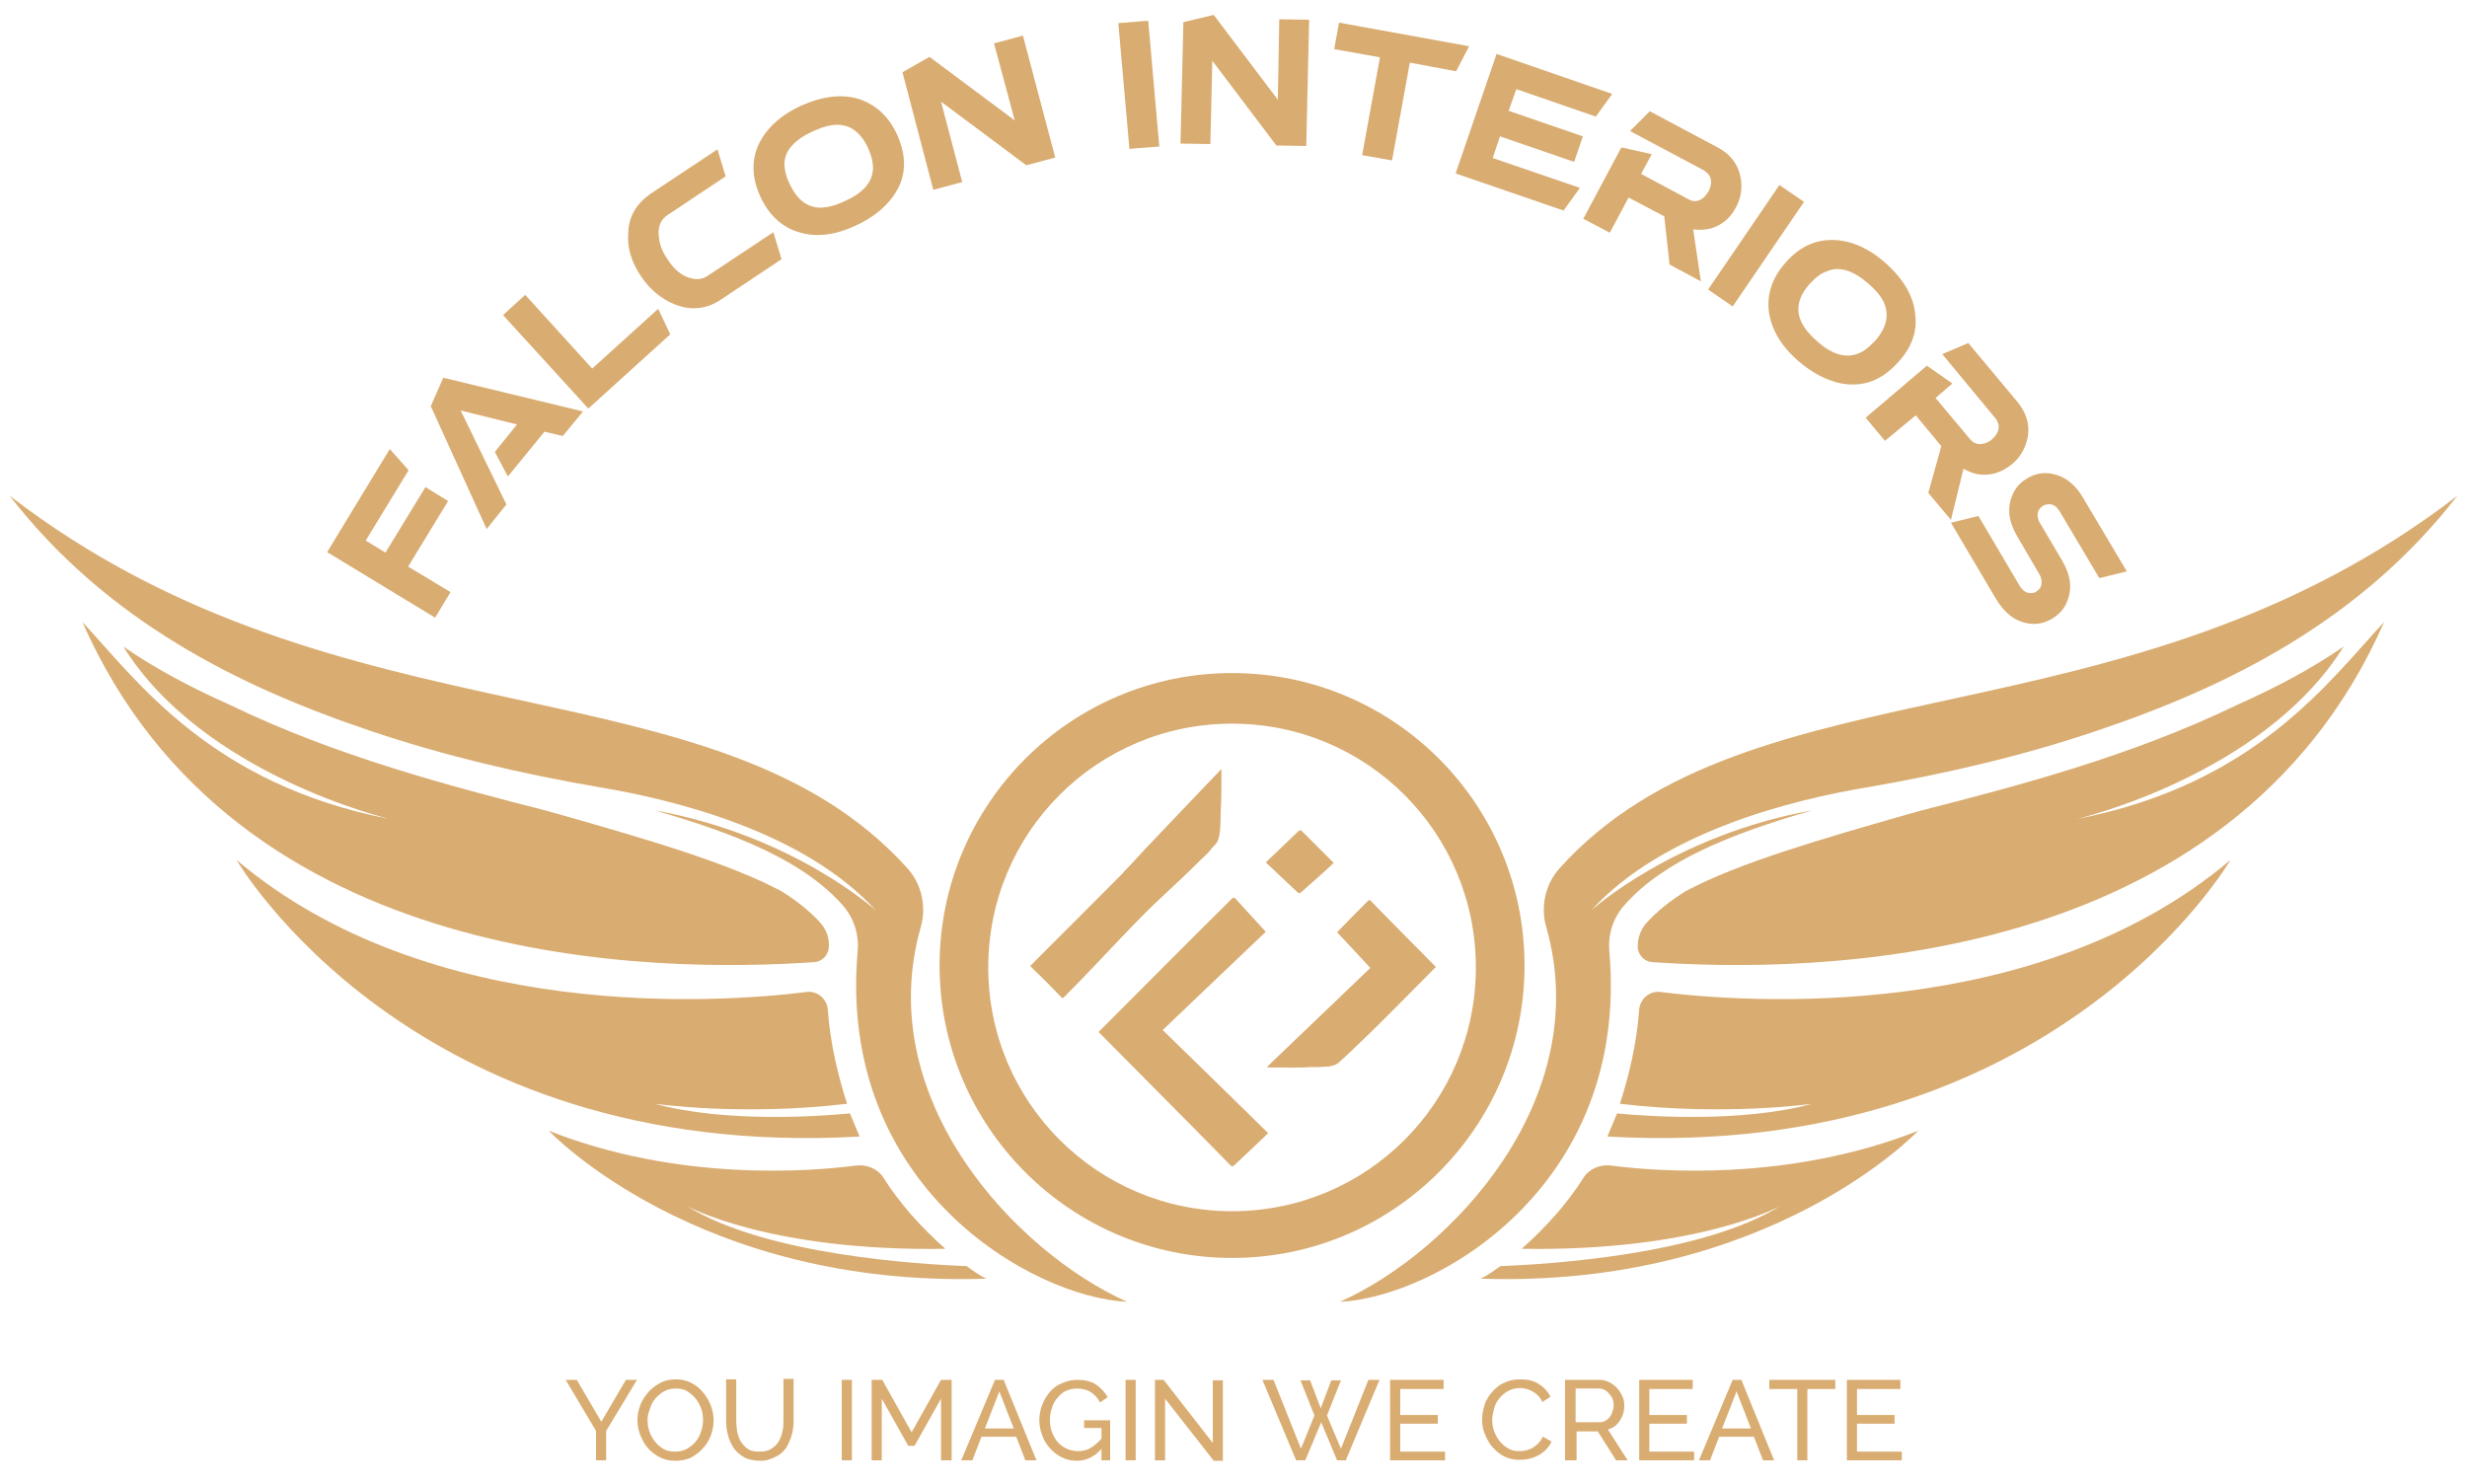 <svg xmlns="http://www.w3.org/2000/svg" xmlns:xlink="http://www.w3.org/1999/xlink" id="Layer_1" x="0px" y="0px" viewBox="0 0 512 308" style="enable-background:new 0 0 512 308;" xml:space="preserve"><style type="text/css">	.st0{fill:#FFFFFF;}	.st1{fill:#D9AC71;}</style><g>	<g id="XMLID_00000013873986901604377280000011650538119293887390_">		<g>			<path id="XMLID_00000109711436643102742980000003276372986755549597_" class="st1" d="M170.4,191.7c-2.2-2.5-5-4.7-8.2-6.7    c-10.8-5.8-27.9-10.8-46.9-16.2c-0.5-0.1-0.9-0.2-1.4-0.4c-20.7-5.3-44.1-11.4-66.2-22.1c-8.1-3.6-15.6-7.6-22.1-12.1    C42.2,160.9,80.9,170,80.9,170c-37-7.2-52.2-28.4-63.8-40.9c32,72.8,119.8,72.8,151.9,70.6c1.6-0.1,2.8-1.4,3-2.9c0,0,0,0,0,0    C172.2,195,171.6,193.1,170.4,191.7z"></path>			<path id="XMLID_00000090280902097761611620000017100778497711840672_" class="st1" d="M176.4,231.1c-6.2,0.6-25.8,2-40.5-2    c0,0,18.1,2.6,39.9,0c-1.8-5.6-3.5-12.4-4-19.6c-0.2-2.2-2.2-3.9-4.4-3.6c-17.7,2.2-78.1,6.6-118.3-27.4    c0,0,36.3,62.7,129.3,57.4l0,0C177.7,234.3,177.1,232.7,176.4,231.1z"></path>			<path id="XMLID_00000060007781969623646190000008487892339484737726_" class="st1" d="M200.6,262.8c-10-0.4-41.7-2.3-58.1-12.5    c0,0,17.1,9.5,53.7,8.9c-2.4-2.1-4.8-4.5-7.1-7.1c-1.9-2.2-3.9-4.7-5.7-7.6c-1.2-1.9-3.4-2.8-5.6-2.6c-9.7,1.3-37.1,3.4-63.9-7.2    c0,0,30.8,32.7,90.8,30.7C203.2,264.7,201.9,263.7,200.6,262.8z"></path>			<path id="XMLID_00000157281719877896624210000017595892693561852604_" class="st1" d="M191.1,192.4c1.2-4.2,0.2-8.8-2.7-12.1    C148.7,136.1,71,156,2,102.9c20,25.8,47.3,39.5,74.6,48.7c15.6,5.3,31.6,9,47.8,11.8c15.7,2.6,42.6,9.3,57.4,25.6    c0,0-17.1-15.6-45.9-20.8c17,4.9,30.9,10.5,39,19.7c2.3,2.6,3.4,6,3.1,9.5c-4.3,49.1,36.4,71.9,55.9,72.8    C210.9,259.9,180.9,228.2,191.1,192.4z"></path>		</g>	</g>	<g id="XMLID_00000118357726850531543230000012515499220579118777_">		<g>			<path id="XMLID_00000091011411472239280990000009414973623011040679_" class="st1" d="M341.6,191.7c2.2-2.5,5-4.7,8.2-6.7    c10.8-5.8,27.9-10.8,46.9-16.2c0.5-0.1,0.9-0.2,1.4-0.4c20.7-5.3,44.1-11.4,66.2-22.1c8.1-3.6,15.6-7.6,22.1-12.1    c-16.7,26.8-55.4,35.8-55.4,35.8c37-7.2,52.2-28.4,63.8-40.9c-32,72.8-119.8,72.8-151.9,70.6c-1.6-0.1-2.8-1.4-3-2.9c0,0,0,0,0,0    C339.8,195,340.4,193.1,341.6,191.7z"></path>			<path id="XMLID_00000097489691328150673110000009235446932571431317_" class="st1" d="M335.6,231.1c6.2,0.6,25.8,2,40.5-2    c0,0-18.1,2.6-39.9,0c1.8-5.6,3.5-12.4,4-19.6c0.2-2.2,2.2-3.9,4.4-3.6c17.7,2.2,78.1,6.6,118.3-27.4c0,0-36.3,62.7-129.3,57.4    l0,0C334.3,234.3,334.9,232.7,335.6,231.1z"></path>			<path id="XMLID_00000116944610933120252610000017396770787085921668_" class="st1" d="M311.4,262.8c10-0.4,41.7-2.3,58.1-12.5    c0,0-17.1,9.5-53.7,8.9c2.4-2.1,4.8-4.5,7.1-7.1c1.9-2.2,3.9-4.7,5.7-7.6c1.2-1.9,3.4-2.8,5.6-2.6c9.7,1.3,37.1,3.4,63.9-7.2    c0,0-30.8,32.7-90.8,30.7C308.8,264.7,310.1,263.7,311.4,262.8z"></path>			<path id="XMLID_00000013174703987131254810000010661362998092941998_" class="st1" d="M320.9,192.4c-1.2-4.2-0.2-8.8,2.7-12.1    C363.3,136.1,441,156,510,102.9c-20,25.8-47.3,39.5-74.6,48.7c-15.6,5.3-31.6,9-47.8,11.8c-15.7,2.6-42.6,9.3-57.4,25.6    c0,0,17.1-15.6,45.9-20.8c-17,4.9-30.9,10.5-39,19.7c-2.3,2.6-3.4,6-3.1,9.5c4.3,49.1-36.4,71.9-55.9,72.8    C301.1,259.9,331.1,228.2,320.9,192.4z"></path>		</g>	</g>	<path class="st1" d="M255.7,139.7c-33.5,0-60.7,27.2-60.7,60.7s27.2,60.7,60.7,60.7s60.7-27.2,60.7-60.7S289.3,139.7,255.7,139.7z   M255.7,251.4c-27.9,0-50.6-22.6-50.6-50.6s22.6-50.6,50.6-50.6s50.6,22.6,50.6,50.6S283.7,251.4,255.7,251.4z"></path>	<g>		<path class="st1" d="M228,214.2c9.1-9.1,18.3-18.4,27.9-27.9c2,2.2,4.1,4.5,6.5,7.1c-6.9,6.6-14,13.3-21.4,20.4   c7.8,7.6,14.8,14.4,21.9,21.4c-2.9,2.8-5.2,4.9-7.3,6.9C246.5,232.8,237.3,223.6,228,214.2z"></path>		<path class="st1" d="M220.4,207.1c-2.4-2.5-4.6-4.7-6.6-6.6c8.6-8.6,17.1-17.1,25.7-25.7c5.3-5.3,17.9-5.5,11.2,2.2   C240.1,186.5,230.5,197,220.4,207.1z"></path>		<path class="st1" d="M262.9,221.5c7.7-7.4,14.5-13.9,21.5-20.6c-2.8-3-4.9-5.3-6.9-7.4c2.3-2.4,4.5-4.6,6.6-6.7   c4.3,4.4,8.8,9,13.7,13.9c-6.5,6.5-13.1,13.4-20.1,19.8c-1.4,1.3-4.6,0.8-7,1C268.5,221.6,266.3,221.5,262.9,221.5z"></path>		<path class="st1" d="M269.5,185.4c-2.2-2.1-4.4-4.1-6.8-6.4c2.5-2.4,4.7-4.5,7-6.7c2.2,2.2,4.4,4.4,6.8,6.8   C274.3,181.1,272,183.2,269.5,185.4z"></path>	</g></g><g>	<path class="st1" d="M84.7,117.6l8.8,5.3l-3.2,5.3l-22.4-13.6l13-21.4l3.9,4.4l-8.9,14.6l4.1,2.5l8.3-13.6L93,104L84.7,117.6z"></path>	<path class="st1" d="M105.4,98.9l-2.7-5.1l4.6-5.7l-11.7-2.9l9.5,19.5l-4.1,5.1L89.4,84.3l2.6-5.9l29,7l-4.2,5.1l-3.8-0.9  L105.4,98.9z"></path>	<path class="st1" d="M104.4,65.4l4.6-4.2l13.9,15.3l13.7-12.4l2.5,5.3l-17,15.4L104.4,65.4z"></path>	<path class="st1" d="M134.9,40.3l14-9.3l1.7,5.6l-12,8c-1.6,1-2.2,2.7-1.8,5c0.2,1.5,0.8,2.9,1.8,4.3c1.4,2.2,3.1,3.5,5,3.9  c1.3,0.3,2.4,0.1,3.5-0.7l13.4-8.9l1.7,5.6l-12.6,8.4c-3,2-6.2,2.3-9.5,1c-2.8-1.1-5.2-3.1-7.1-5.9c-2-3-2.9-6-2.6-9.1  C130.5,44.9,132.1,42.3,134.9,40.3z"></path>	<path class="st1" d="M186.2,28c2.1,4.7,1.9,8.9-0.8,12.7c-1.8,2.5-4.4,4.6-8,6.2c-4.3,2-8.3,2.4-11.9,1.2c-3.4-1.1-6-3.6-7.7-7.3  c-2-4.4-1.9-8.5,0.4-12.2c1.7-2.7,4.3-4.9,7.9-6.6c4.7-2.1,8.9-2.6,12.6-1.3C182.1,22,184.6,24.4,186.2,28z M163.9,38.2  c1.6,3.4,3.8,5,6.7,4.9c1.4-0.1,3-0.5,4.8-1.4c4.3-1.9,6.2-4.6,5.7-7.9c-0.1-1-0.5-2-0.9-3c-1.8-3.9-4.5-5.5-8.2-4.7  c-1,0.2-2,0.6-3.2,1.1c-3.9,1.8-5.9,4-6,6.7C162.8,35.1,163.1,36.6,163.9,38.2z"></path>	<path class="st1" d="M206.3,9l6-1.6l6.7,25.3l-6,1.6l-17.7-13.2l4.4,16.7l-6,1.6l-6.4-24.4l5.6-3.2l17.7,13.2L206.3,9z"></path>	<path class="st1" d="M232.1,4.8l6.2-0.5l2.3,26.1l-6.2,0.5L232.1,4.8z"></path>	<path class="st1" d="M265.5,4l6.2,0.1l-0.6,26.2l-6.2-0.1l-13.3-17.6l-0.4,17.3l-6.2-0.1l0.6-25.2l6.3-1.5l13.3,17.6L265.5,4z"></path>	<path class="st1" d="M276.9,10.2l1-5.5l27,4.9l-2.7,5.2l-9.6-1.8l-3.7,20.3l-6.2-1.1l3.7-20.3L276.9,10.2z"></path>	<path class="st1" d="M311.3,28.3l-1.5,4.5l18.1,6.2l-3.4,4.7L302.1,36l8.5-24.8l24,8.3l-3.4,4.7l-16.5-5.7l-1.6,4.5l15.4,5.3  l-1.8,5.3L311.3,28.3z"></path>	<path class="st1" d="M336.5,30.6l6.3,1.4l-2.2,4.1l9.9,5.3c1.1,0.6,2.1,0.4,3.1-0.4c0.4-0.4,0.7-0.8,1-1.3c0.6-1.2,0.7-2.3,0.2-3.2  c-0.3-0.5-0.7-0.8-1.1-1.1l-15.4-8.2l4.1-4.1l13.9,7.4c2.9,1.5,4.5,3.7,5,6.6c0.3,2.1,0,4-1,5.9c-1.2,2.3-2.9,3.7-5.2,4.4  c-1.2,0.3-2.4,0.4-3.7,0.2l1.6,10.8l-6.5-3.5l-1.1-10l-7.4-3.9l-3.9,7.3l-5.5-2.9L336.5,30.6z"></path>	<path class="st1" d="M369.3,38.4l5.1,3.5l-14.8,21.7l-5.1-3.5L369.3,38.4z"></path>	<path class="st1" d="M394.1,75c-3.4,3.9-7.3,5.4-11.9,4.6c-3-0.6-6-2.1-9-4.7c-3.6-3.1-5.6-6.6-6.1-10.3c-0.4-3.6,0.7-6.9,3.4-10  c3.2-3.7,6.9-5.2,11.3-4.7c3.2,0.4,6.3,1.9,9.3,4.5c3.9,3.4,6.1,7.1,6.4,11C397.9,68.8,396.8,72,394.1,75z M375.6,58.9  c-2.5,2.8-3,5.6-1.6,8.2c0.6,1.2,1.7,2.5,3.2,3.8c3.5,3.1,6.7,3.7,9.6,1.9c0.8-0.5,1.6-1.3,2.4-2.1c2.8-3.2,3.1-6.4,0.9-9.4  c-0.6-0.8-1.4-1.6-2.3-2.4c-3.2-2.8-6.1-3.7-8.6-2.6C377.9,56.7,376.8,57.6,375.6,58.9z"></path>	<path class="st1" d="M399.9,75.9l5.3,3.7l-3.5,3l7.2,8.6c0.8,0.9,1.8,1.2,3.1,0.8c0.5-0.2,1-0.4,1.4-0.8c1-0.9,1.5-1.8,1.4-2.9  c-0.1-0.5-0.3-1-0.6-1.4l-11.1-13.4l5.4-2.3l10.1,12.1c2.1,2.5,2.8,5.2,2.1,8c-0.5,2-1.5,3.7-3.2,5.1c-2,1.6-4.1,2.3-6.5,2.1  c-1.2-0.1-2.4-0.6-3.5-1.2l-2.6,10.6l-4.7-5.6l2.7-9.7l-5.3-6.4l-6.4,5.3l-4-4.8L399.9,75.9z"></path>	<path class="st1" d="M418.7,111.4c-1.8-3-2.2-5.9-1.1-8.5c0.6-1.6,1.7-2.8,3.1-3.6c2-1.2,4-1.4,6.2-0.7c2.2,0.7,4,2.3,5.4,4.7  l9.1,15.3l-5.7,1.4l-8.2-13.8c-0.7-1.2-1.6-1.7-2.6-1.5c-0.3,0-0.6,0.1-0.9,0.3c-0.8,0.5-1.2,1.2-1.1,2.2c0.1,0.5,0.2,1,0.5,1.4  l4.6,7.8c1.7,2.9,2.1,5.6,1.1,8.2c-0.6,1.7-1.7,2.9-3.2,3.8c-2,1.2-4,1.4-6.2,0.7c-2.2-0.7-3.9-2.3-5.4-4.7l-9.4-15.9l5.7-1.4  l8.5,14.4c0.7,1.2,1.6,1.7,2.6,1.6c0.3,0,0.6-0.1,0.9-0.3c0.8-0.5,1.2-1.2,1.1-2.2c0-0.5-0.2-1-0.5-1.5L418.7,111.4z"></path></g><g>	<path class="st1" d="M119.7,286.4l5.1,8.7l5.1-8.7h2.3l-6.4,10.6v6.1h-2.1v-6.1l-6.3-10.6H119.7z"></path>	<path class="st1" d="M140.2,303.2c-1.2,0-2.2-0.2-3.2-0.7c-1-0.5-1.8-1.1-2.5-1.9s-1.2-1.7-1.6-2.7c-0.4-1-0.6-2.1-0.6-3.1  c0-1.1,0.2-2.2,0.6-3.2s1-1.9,1.7-2.7c0.7-0.8,1.6-1.4,2.5-1.9c1-0.5,2-0.7,3.1-0.7c1.2,0,2.2,0.2,3.2,0.7c1,0.5,1.8,1.1,2.5,2  c0.7,0.8,1.2,1.7,1.6,2.7c0.4,1,0.6,2,0.6,3.1c0,1.1-0.2,2.2-0.6,3.2c-0.4,1-0.9,1.9-1.7,2.7c-0.7,0.8-1.6,1.4-2.5,1.9  C142.3,303,141.3,303.2,140.2,303.2z M134.4,294.7c0,0.8,0.1,1.7,0.4,2.5c0.3,0.8,0.7,1.5,1.2,2.1s1.1,1.1,1.8,1.5s1.5,0.5,2.4,0.5  c0.9,0,1.7-0.2,2.4-0.6c0.7-0.4,1.3-0.9,1.8-1.5s0.9-1.3,1.1-2.1c0.3-0.8,0.4-1.6,0.4-2.4c0-0.8-0.1-1.7-0.4-2.4  c-0.3-0.8-0.7-1.5-1.2-2.1s-1.1-1.1-1.8-1.5c-0.7-0.4-1.5-0.5-2.3-0.5c-0.9,0-1.7,0.2-2.4,0.6c-0.7,0.4-1.3,0.9-1.8,1.5  s-0.9,1.3-1.1,2.1C134.6,293.1,134.4,293.9,134.4,294.7z"></path>	<path class="st1" d="M157.9,303.2c-1.3,0-2.5-0.2-3.4-0.7c-0.9-0.5-1.6-1.1-2.2-1.9c-0.5-0.8-1-1.7-1.2-2.7c-0.3-1-0.4-2-0.4-3.1  v-8.5h2.1v8.5c0,0.8,0.1,1.6,0.2,2.4c0.2,0.8,0.4,1.5,0.8,2.1c0.4,0.6,0.9,1.1,1.5,1.5c0.6,0.4,1.4,0.5,2.4,0.5  c1,0,1.8-0.2,2.4-0.6c0.6-0.4,1.2-0.9,1.5-1.5c0.4-0.6,0.6-1.3,0.8-2.1c0.2-0.8,0.2-1.6,0.2-2.4v-8.5h2.1v8.5  c0,1.1-0.1,2.2-0.4,3.2c-0.3,1-0.7,1.9-1.2,2.7c-0.6,0.8-1.3,1.4-2.2,1.8S159.2,303.2,157.9,303.2z"></path>	<path class="st1" d="M174.7,303.1v-16.7h2.1v16.7H174.7z"></path>	<path class="st1" d="M195.3,303.1v-12.8l-5.5,9.8h-1.3l-5.5-9.8v12.8h-2.1v-16.7h2.2l6.1,10.9l6.1-10.9h2.2v16.7H195.3z"></path>	<path class="st1" d="M206.5,286.4h1.8l6.8,16.7h-2.3l-1.9-4.9h-7.2l-1.9,4.9h-2.3L206.5,286.4z M210.4,296.5l-3-7.7l-3,7.7H210.4z"></path>	<path class="st1" d="M223.5,303.2c-1.1,0-2.1-0.2-3.1-0.7c-1-0.5-1.8-1.1-2.5-1.9s-1.3-1.7-1.6-2.7c-0.4-1-0.6-2.1-0.6-3.1  c0-1.1,0.2-2.2,0.6-3.2c0.4-1,0.9-1.9,1.6-2.7c0.7-0.8,1.5-1.4,2.5-1.8c0.9-0.4,2-0.7,3.1-0.7c1.6,0,3,0.3,4,1s1.8,1.6,2.4,2.6  l-1.6,1.1c-0.5-1-1.2-1.7-2-2.2c-0.8-0.5-1.8-0.7-2.8-0.7c-0.8,0-1.6,0.2-2.3,0.5s-1.3,0.9-1.8,1.5s-0.9,1.3-1.1,2.1  c-0.3,0.8-0.4,1.6-0.4,2.4c0,0.9,0.1,1.7,0.4,2.5s0.7,1.5,1.2,2.1s1.2,1.1,1.9,1.4c0.7,0.3,1.5,0.5,2.3,0.5c1,0,1.9-0.2,2.7-0.7  s1.7-1.2,2.4-2.2v2.2C227.3,302.3,225.5,303.2,223.5,303.2z M228.6,296.4H225v-1.6h5.4v8.3h-1.8V296.4z"></path>	<path class="st1" d="M233.6,303.1v-16.7h2.1v16.7H233.6z"></path>	<path class="st1" d="M241.8,290.3v12.8h-2.1v-16.7h1.8l10.2,13.1v-13h2.1v16.7h-1.9L241.8,290.3z"></path>	<path class="st1" d="M269.9,286.5h2l2.2,5.8l2.2-5.8h2l-2.9,7.3l2.9,6.9l5.7-14.3h2.3l-7,16.7h-1.8l-3.3-7.9l-3.3,7.9H269l-7-16.7  h2.3l5.7,14.3l2.8-6.9L269.9,286.5z"></path>	<path class="st1" d="M299.9,301.2v1.9h-11.4v-16.7h11.1v1.9h-9v5.4h7.8v1.8h-7.8v5.8H299.9z"></path>	<path class="st1" d="M307.6,294.6c0-1,0.2-2,0.5-3s0.9-1.9,1.6-2.7c0.7-0.8,1.5-1.5,2.5-1.9c1-0.5,2.1-0.7,3.4-0.7  c1.5,0,2.8,0.3,3.8,1c1.1,0.7,1.9,1.6,2.4,2.6l-1.7,1.1c-0.3-0.7-0.8-1.3-1.3-1.7c-0.5-0.4-1.1-0.7-1.6-0.9  c-0.6-0.2-1.2-0.3-1.7-0.3c-0.9,0-1.7,0.2-2.5,0.6c-0.7,0.4-1.3,0.9-1.8,1.5s-0.9,1.3-1.1,2.1c-0.2,0.8-0.4,1.6-0.4,2.3  c0,0.9,0.1,1.7,0.4,2.5c0.3,0.8,0.7,1.5,1.2,2.1s1.1,1.1,1.8,1.5s1.5,0.5,2.3,0.5c0.6,0,1.2-0.1,1.8-0.3s1.2-0.5,1.7-1  c0.5-0.4,1-1,1.3-1.7l1.8,1c-0.3,0.8-0.9,1.5-1.6,2.1c-0.7,0.6-1.5,1-2.4,1.3c-0.9,0.3-1.8,0.4-2.6,0.4c-1.1,0-2.2-0.2-3.2-0.7  c-1-0.5-1.8-1.2-2.5-2s-1.2-1.8-1.6-2.8S307.6,295.6,307.6,294.6z"></path>	<path class="st1" d="M324.8,303.1v-16.7h7.2c0.7,0,1.4,0.2,2,0.5c0.6,0.3,1.1,0.7,1.6,1.2c0.5,0.5,0.8,1.1,1.1,1.7  c0.3,0.6,0.4,1.3,0.4,1.9c0,0.8-0.1,1.5-0.4,2.2c-0.3,0.7-0.7,1.3-1.2,1.8c-0.5,0.5-1.1,0.8-1.8,1l4.1,6.4h-2.4l-3.8-6h-4.4v6  H324.8z M326.9,295.2h5.1c0.6,0,1.1-0.2,1.5-0.5c0.4-0.3,0.8-0.7,1-1.3s0.4-1.1,0.4-1.7c0-0.6-0.1-1.2-0.4-1.7  c-0.3-0.5-0.7-0.9-1.1-1.3c-0.5-0.3-1-0.5-1.5-0.5h-4.9V295.2z"></path>	<path class="st1" d="M351.6,301.2v1.9h-11.4v-16.7h11.1v1.9h-9v5.4h7.8v1.8h-7.8v5.8H351.6z"></path>	<path class="st1" d="M359.6,286.4h1.8l6.8,16.7h-2.3l-1.9-4.9h-7.2l-1.9,4.9h-2.3L359.6,286.4z M363.4,296.5l-3-7.7l-3,7.7H363.4z"></path>	<path class="st1" d="M380.9,288.3h-5.8v14.8H373v-14.8h-5.8v-1.9h13.7V288.3z"></path>	<path class="st1" d="M394.7,301.2v1.9h-11.4v-16.7h11.1v1.9h-9v5.4h7.8v1.8h-7.8v5.8H394.7z"></path></g><g>	<g>		<path class="st1" d="M228.3,214.2c9.1-9.1,18.3-18.4,27.9-27.9c2,2.2,4.1,4.5,6.5,7.1c-6.9,6.6-14,13.3-21.4,20.4   c7.8,7.6,14.8,14.4,21.9,21.4c-2.9,2.8-5.2,4.9-7.3,6.9C246.8,232.9,237.6,223.6,228.3,214.2z"></path>		<path class="st1" d="M220.6,207.2c-2.4-2.5-4.6-4.7-6.6-6.6c7.7-7.7,15.5-15.8,23.2-23.5c0.9-0.9,1.6-1.3,2.5-2.2   c5.3-5.3,17.1-5.5,10.5,2.2C239.7,186.5,230.8,197,220.6,207.2z"></path>		<path class="st1" d="M263.1,221.5c7.7-7.4,14.5-13.9,21.5-20.6c-2.8-3-4.9-5.3-6.9-7.4c2.3-2.4,4.5-4.6,6.6-6.7   c4.3,4.4,8.8,9,13.7,13.9c-6.5,6.5-13.1,13.4-20.1,19.8c-1.4,1.3-4.6,0.8-7,1C268.7,221.6,266.6,221.5,263.1,221.5z"></path>		<path class="st1" d="M269.8,185.4c-2.2-2.1-4.4-4.1-6.8-6.4c2.5-2.4,4.7-4.5,7-6.7c2.2,2.2,4.4,4.4,6.8,6.8   C274.6,181.2,272.3,183.2,269.8,185.4z"></path>	</g>	<path class="st1" d="M253.5,159.6c-5.7,6-10.9,11.4-16.1,16.9c-1.3,1.4-2.8,3.1-4.2,4.5c-0.1,0.3-0.1,0.3-0.1,0.6  c-0.9,2.7-2.2,4.7-2.5,6.7c-0.3,1.8,0.2,3.5,2.3,5.7c6.3-6.4,13.1-11.9,19.4-18.8c1.3-1.4,0.9-5.6,1.1-7.9  C253.5,165.2,253.5,163.1,253.5,159.6z"></path></g></svg>